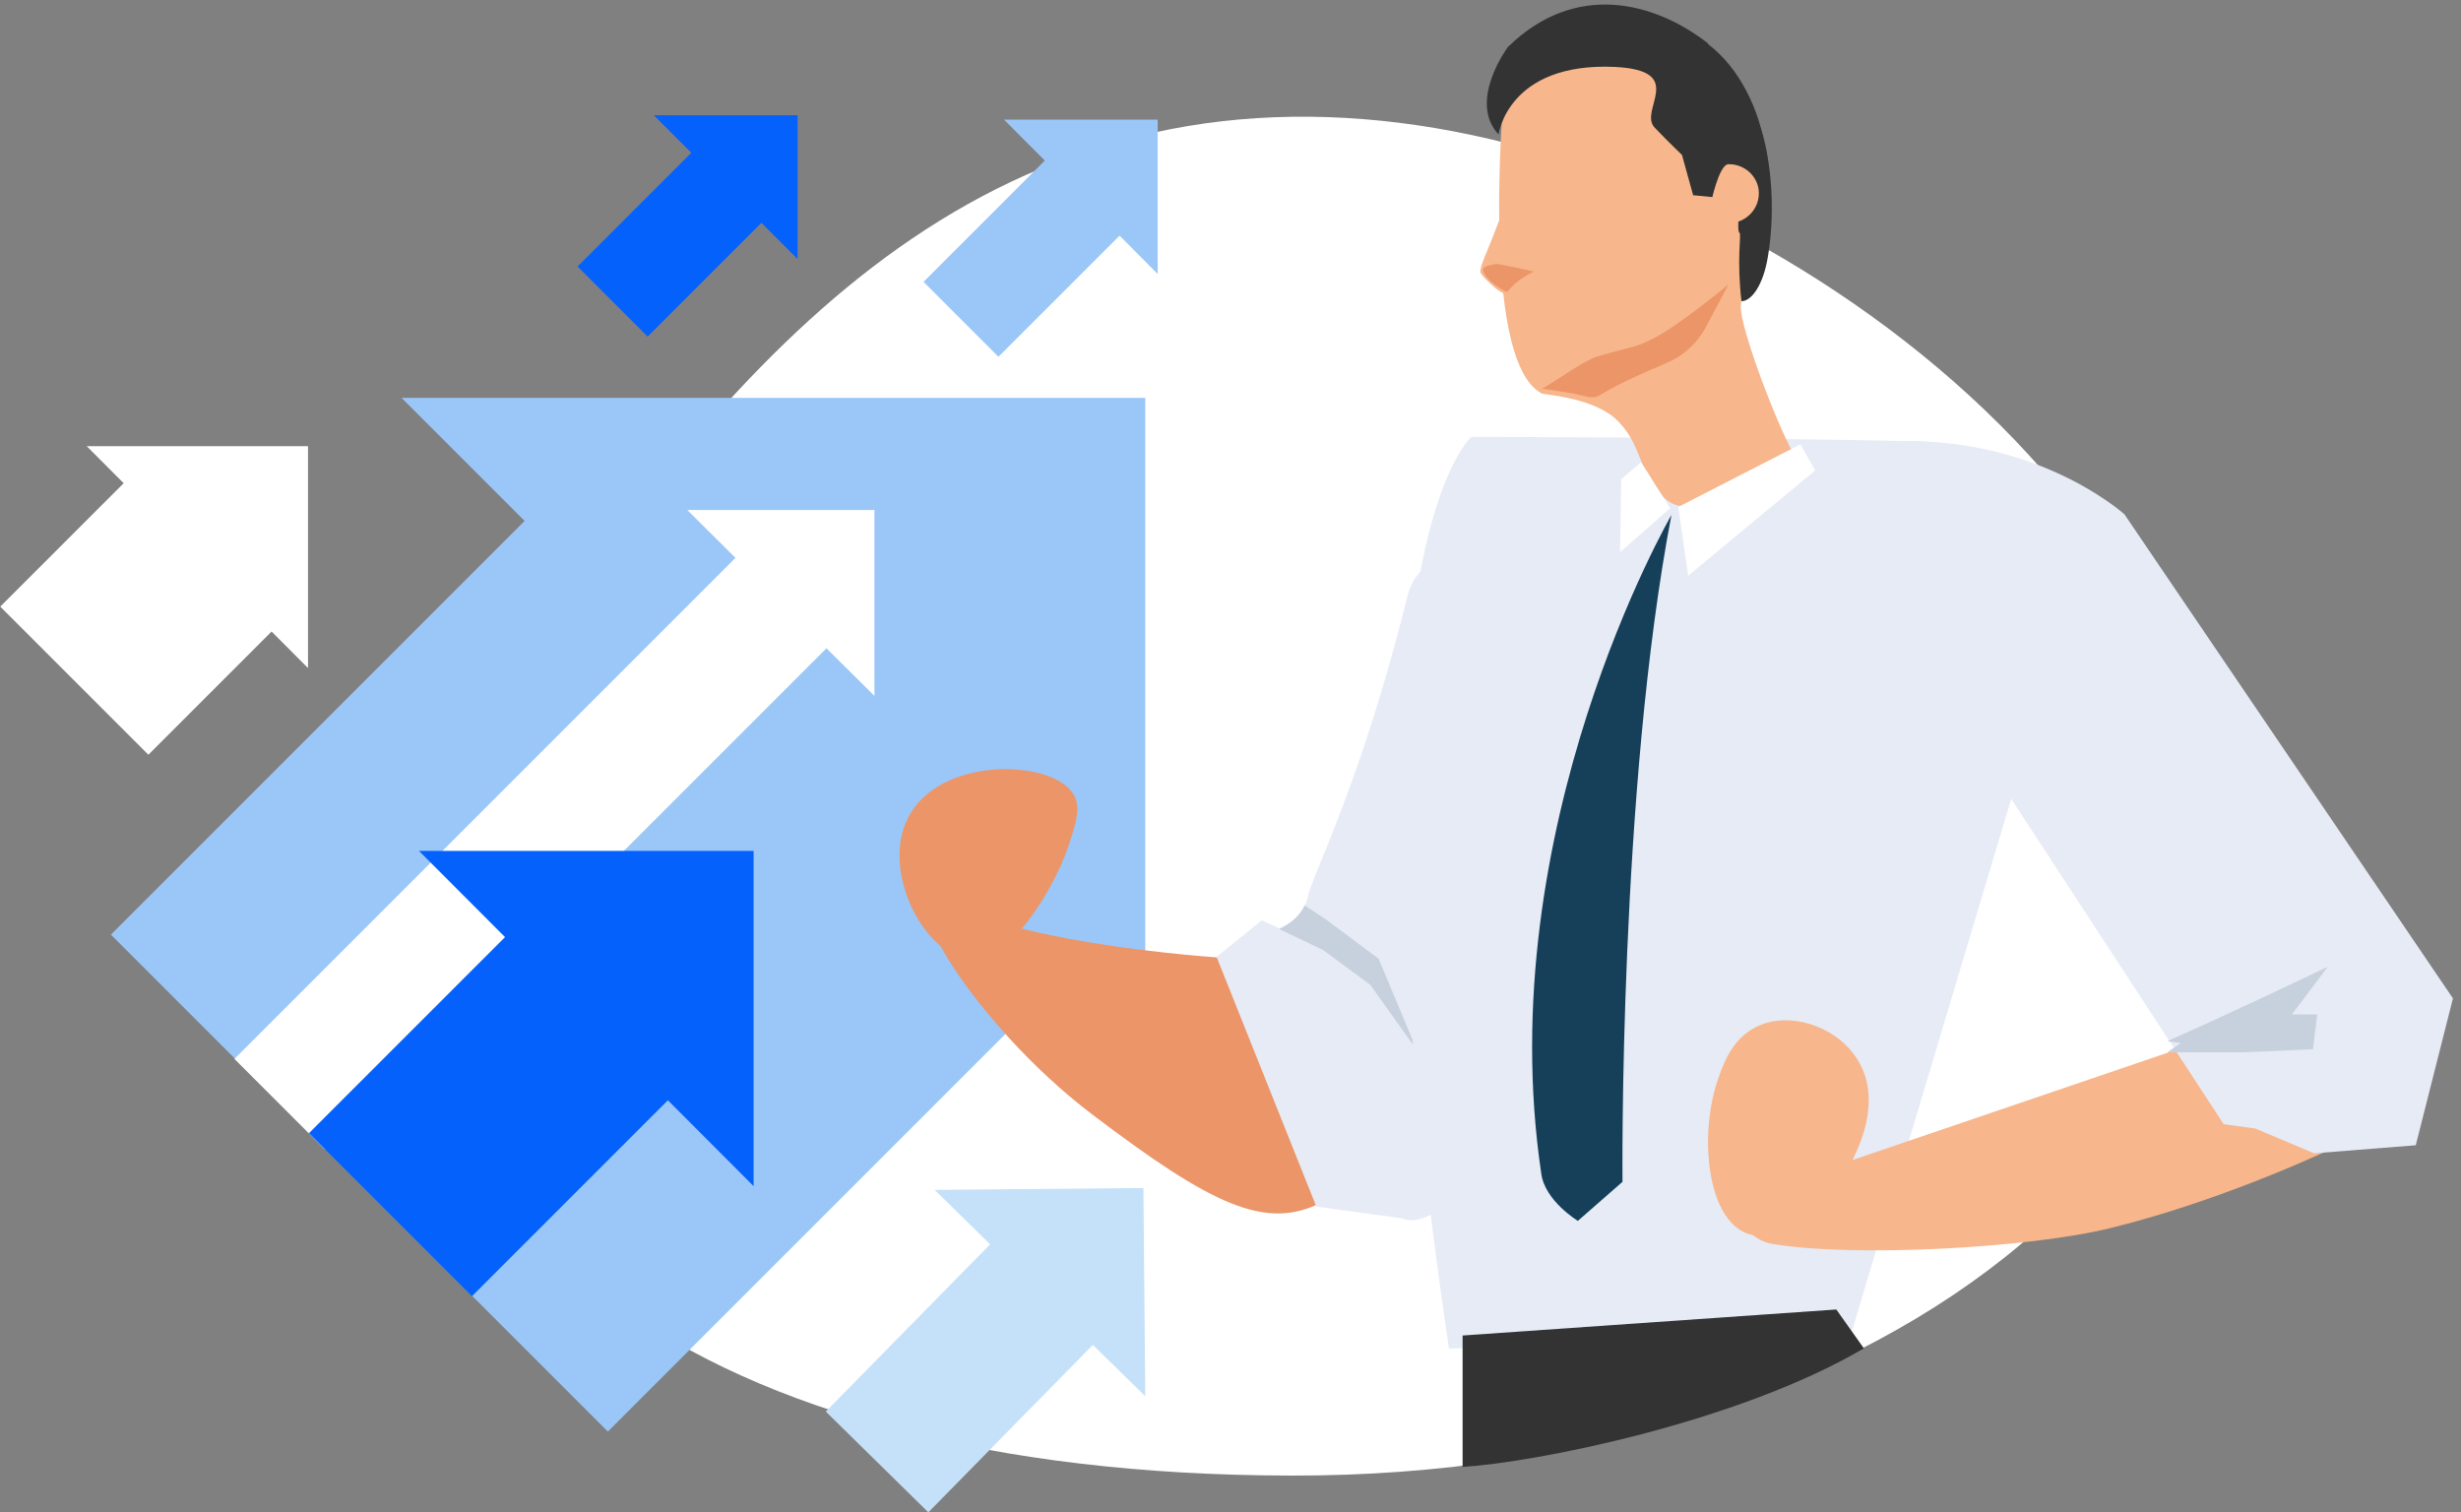<?xml version="1.0" encoding="UTF-8"?>
<svg xmlns="http://www.w3.org/2000/svg" xmlns:xlink="http://www.w3.org/1999/xlink" version="1.1" viewBox="0 0 397.1 244">
  <rect x="0" y="0" width="397.1" height="244" fill="#808080" stroke="none"/>
  <defs>
    <style>
      .cls-1 {
        fill: none;
      }

      .cls-2 {
        fill: #ec9568;
      }

      .cls-3 {
        fill: #fff;
      }

      .cls-4 {
        fill: #f7b68b;
      }

      .cls-5 {
        fill: #9ac7f7;
      }

      .cls-6 {
        fill: #c5e1f9;
      }

      .cls-7 {
        fill: #0561fc;
      }

      .cls-8 {
        fill: #c7d0dd;
      }

      .cls-9 {
        fill: #e6ebf5;
      }

      .cls-10 {
        fill: #333;
      }

      .cls-11 {
        fill: #163f59;
      }

      .cls-12 {
        clip-path: url(#clippath);
      }
    </style>
    <clipPath id="clippath">
      <rect class="cls-1" x="142.6" y="-3.8" width="254.5" height="244"/>
    </clipPath>
  </defs>
  <!-- Generator: Adobe Illustrator 28.6.0, SVG Export Plug-In . SVG Version: 1.2.0 Build 709)  -->
  <g>
    <g id="_レイヤー_1" data-name="レイヤー_1">
      <g id="_レイヤー_1-2" data-name="_レイヤー_1">
        <g id="_レイヤー_1-2">
          <g id="_レイヤー_2">
            <g id="Layer_4">
              <path class="cls-3" d="M351.9,112.8c-11.9-33.1-41.8-59.7-72.8-75.9-31.5-16.2-64.1-21.9-92.9-15.5-29.1,6.5-51.3,23.8-70.9,45.8-19.1,22.1-35.5,48.8-41.5,75.9-14.2,53.1,38.2,94.9,134.5,95,95.8.3,170.5-58.1,143.5-125.4h.1Z"/>
              <polygon class="cls-5" points="184.8 184.2 64.8 64.2 184.8 64.2 184.8 184.2"/>
              <rect class="cls-5" x="41" y="93.2" width="116" height="113.4" transform="translate(-77 113.9) rotate(-45)"/>
              <polygon class="cls-3" points="49.7 107.8 14 72 49.7 72 49.7 107.8"/>
              <rect class="cls-3" x="6.9" y="80.7" width="34.6" height="33.8" transform="translate(-61.9 45.7) rotate(-45)"/>
              <polygon class="cls-3" points="141.1 112.3 110.9 82.3 141.1 82.3 141.1 112.3"/>
              <rect class="cls-3" x="27.9" y="126" width="118.2" height="20.7" transform="translate(-71 101.5) rotate(-45)"/>
              <polygon class="cls-6" points="184.8 225.3 150.8 192 184.5 191.7 184.8 225.3"/>
              <rect class="cls-6" x="135.2" y="209.3" width="42" height="23.2" transform="translate(-110.8 177.5) rotate(-45.5)"/>
              <polygon class="cls-5" points="186.8 44.2 162 19.3 186.8 19.3 186.8 44.2"/>
              <rect class="cls-5" x="150.5" y="32.1" width="31" height="17.1" transform="translate(19.9 129.2) rotate(-45)"/>
              <polygon class="cls-7" points="128.7 41.8 105.5 18.6 128.7 18.6 128.7 41.8"/>
              <rect class="cls-7" x="94.6" y="30.4" width="29" height="16" transform="translate(4.8 88.4) rotate(-45)"/>
              <g class="cls-12">
                <g>
                  <path class="cls-2" d="M202.7,154.9s-33.2-1.4-49.3-8.9c-10.8-5,3.3,19,22.8,33.8s28.1,18.8,37.1,14.2c8.9-4.6-10.6-39.1-10.6-39.1h0Z"/>
                  <path class="cls-2" d="M172.3,136.8c1.2-3.6,2.3-6.6.8-8.8-3.6-5.5-21.6-6-26.6,4-4.3,8.5,2.4,21.5,9.4,22.7s14.3-11.7,16.4-17.9h0Z"/>
                  <path class="cls-9" d="M261.7,93.5s17.1,7.1-3.8,58.5c-20.9,51.4-31.6,44.6-31.6,44.6l-13.9-1.9-16.1-40.3,7.3-5.9,2.8,1.3s3.8-1.4,4.6-5c.7-3.6,8.6-18.3,16.1-48.6,3.4-14,31.4-4.1,34.7-2.7h-.1Z"/>
                  <path class="cls-8" d="M222.3,154.6l-8.3-6.2-3.5-2.3c-1.2,2.7-4.1,3.8-4.1,3.8l7.1,3.4,7.6,5.6,7.5,10.5-6.2-14.8h-.1Z"/>
                  <path class="cls-9" d="M233.8,217.6l64.6-1.4,26.9-89.9s17.4-54.4-16-55.1-71.9-.7-71.9-.7c0,0-22.5,19.5-3.6,147.1h0Z"/>
                  <path class="cls-4" d="M242.9,11.9s-4.6,46.2,5.9,51.6c.4.2,7.9.6,11.8,4,3.6,3.3,3.8,7,5.1,8.5.4.5,1.9,3.6,2.9,4.4,3.9,3.4,7.1-1,9.3-2,5.4-2.5,6.8,4.1,7.7,1.8.6-1.6,5.6-4,4.4-5.9-2.7-4.2-9.4-21.6-9.1-25,.8-10.1,11.8-28.8-5.9-40.2-5.2-3.3-30.6-.1-31.9,2.9h-.2,0Z"/>
                  <path class="cls-11" d="M269.7,83.1s-29.3,50.5-21,106.3c.6,4.4,5.9,7.6,5.9,7.6l7.2-6.3s-.6-63.2,7.9-107.6h0Z"/>
                  <polygon class="cls-3" points="270.8 81.8 272.4 92.9 292.9 75.9 290.5 71.7 270.8 81.8"/>
                  <polygon class="cls-3" points="264.8 74.6 261.6 77.3 261.4 89.1 269.5 82 264.8 74.6"/>
                  <path class="cls-2" d="M248.7,62.8s1.4-.8,4-2.5c.9-.6,3.4-2.2,4.8-2.7,6.3-1.9,6.1-1.3,9.7-3.2,4.1-2.2,11.7-8.5,11.7-8.5,0,0-2.5,4.7-3.5,6.6-1.8,3.5-4.5,5.3-7,6.3-10.7,4.5-10,5.3-11.4,5.3s-.9-.4-8.3-1.4h0Z"/>
                  <path class="cls-4" d="M243.5,30.8c0,.8-2.9,8.2-3.5,9.6s-1.3,3.1-1.1,3.6,1.7,1.9,2.3,2.4,3,2.6,3.4-.9-1.1-14.7-1.1-14.7h0Z"/>
                  <path class="cls-10" d="M275.6,7c-8.6-6.7-21.4-10.1-32.3.6,0,0-6.5,8.7-1.5,14.1,0,0,1.5-11.7,18.8-10.9,11.8.6,3.7,7,6.4,9.8,2.3,2.4,4.4,4.4,4.4,4.4l1.8,6.5,3.1.3s1.6-7,3.2-4.9c1.9,2.5,1.1,7.7,1,8.5,0,.8-.1,2,.2,2.2.3.2-.5,4.2.3,11,1.4,0,3.2-2,4.1-6.3,1.9-9.7,1-27.1-9.5-35.2h0Z"/>
                  <path class="cls-4" d="M278.8,26.5c2.6-.1,4.9,1.9,5,4.5.1,2.6-1.9,4.8-4.5,5"/>
                  <path class="cls-2" d="M247.4,43.8s-5.6-1.3-6.1-1.2c-.6.2-2,.3-2,.9s.8,2,3.6,3.5c.7.4.3-1,4.6-3.2h-.1Z"/>
                  <path class="cls-4" d="M357.3,167.3l-78.4,26.7s2.4,5.9,7,6.7c12.7,2.2,41.3.8,54.9-2.6,18.6-4.6,36-13,36-13l-19.6-17.8h.1Z"/>
                  <path class="cls-4" d="M277,174.8c.9-2.7,2.3-7.1,6.4-9.1,5.2-2.6,12.6-.2,16,4.8,4.4,6.3.8,14-.3,16.3-3.2,7-11.3,14.2-17,12.3-6.6-2.2-7.9-15.5-5.1-24.3h0Z"/>
                  <path class="cls-9" d="M321,123.5l37.8,57.9,5.1.7,9.5,4,16.4-1.3,6-23.7-53-78.1s-16.5-15-43.6-11.2c-19.6,2.8,18.9,46.7,21.8,51.6h0Z"/>
                  <path class="cls-8" d="M375.6,156s-16.9,8.1-25.9,12l2.2.3-2.2,1.5h11.1c0,.1,12.4-.5,12.4-.5l.7-5.6h-4.1l5.8-7.7h0Z"/>
                </g>
              </g>
              <path class="cls-10" d="M300.7,217.6c-20.5,12-53.1,18.4-64.7,19.1v-21.2l60.3-4.2,4.4,6.2h0Z"/>
            </g>
          </g>
          <polygon class="cls-7" points="121.6 191.4 67.6 137.3 121.6 137.3 121.6 191.4"/>
          <rect class="cls-7" x="55.5" y="159.1" width="51.7" height="37.2" transform="translate(-101.9 109.6) rotate(-45)"/>
        </g>
      </g>
    </g>
  </g>
</svg>